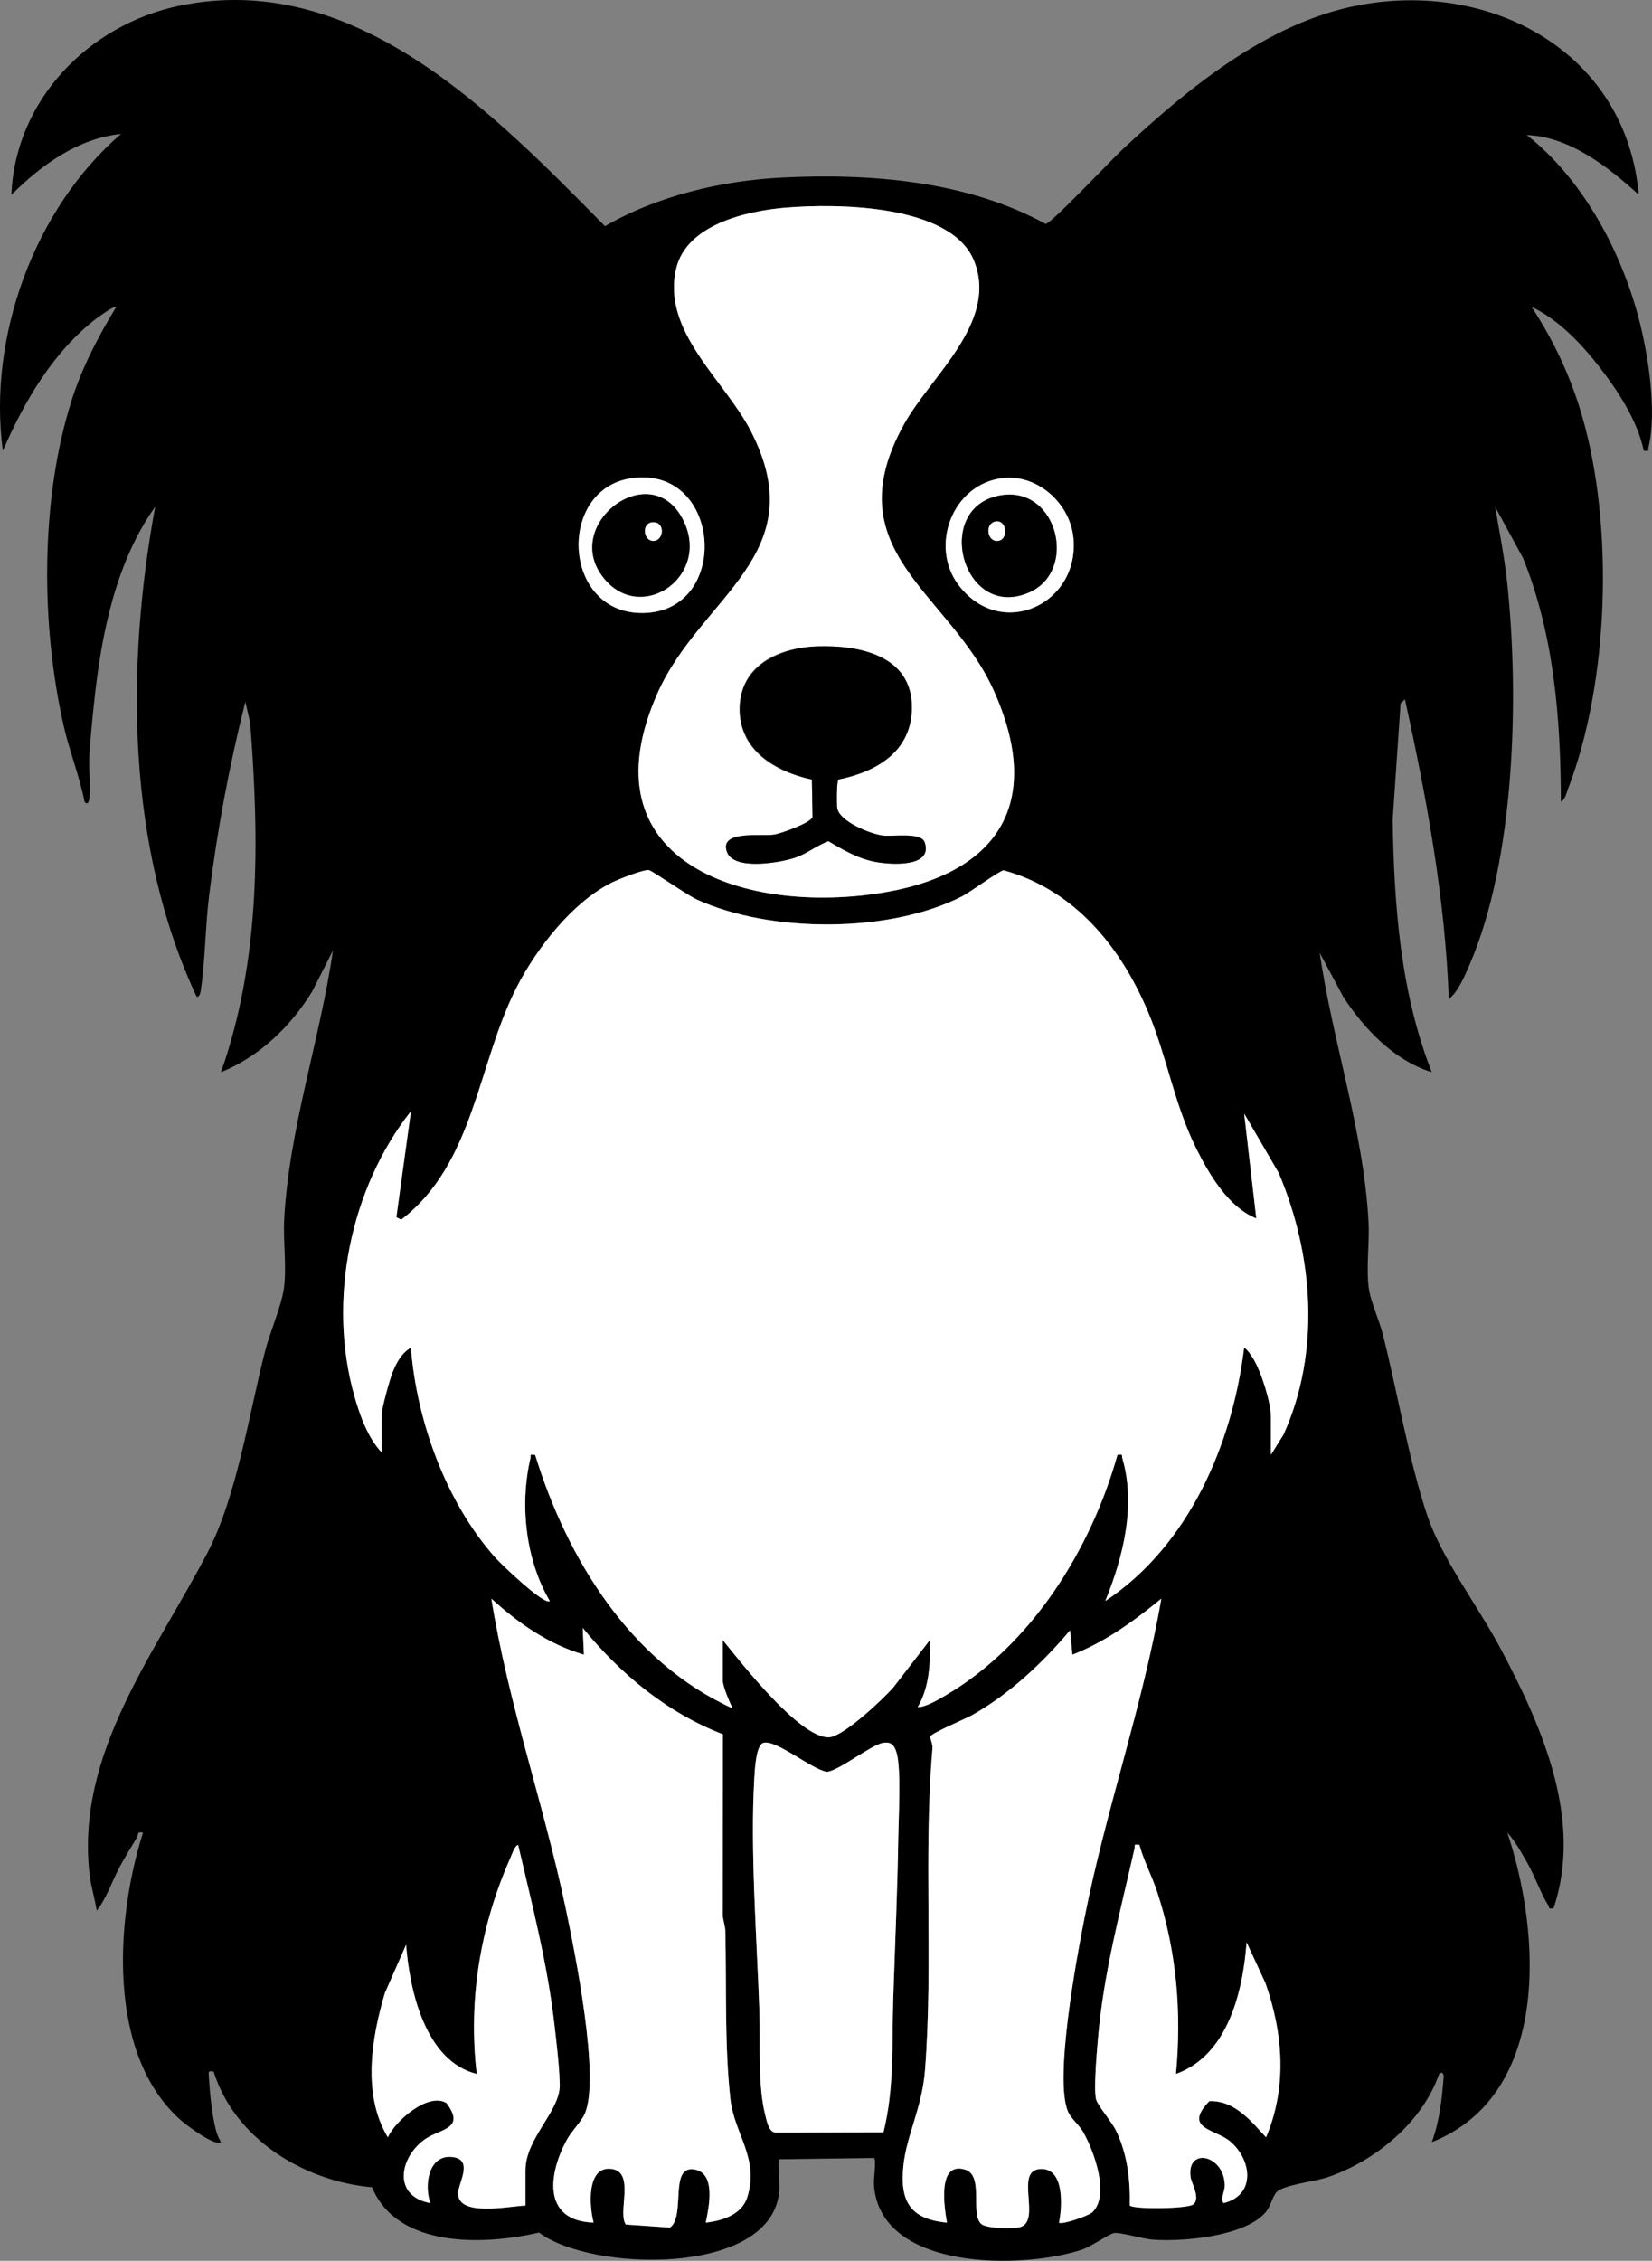 <svg xmlns="http://www.w3.org/2000/svg" id="_&#x30EC;&#x30A4;&#x30E4;&#x30FC;_2" viewBox="0 0 678.1 927.57"><rect x="0" y="0" width="678.1" height="927.57" fill="#808080" stroke="none"/><defs><style>.cls-1{fill:#fff;}</style></defs><g id="_&#x30EC;&#x30A4;&#x30E4;&#x30FC;_1-2"><path d="M319.69,900.4c-4.76,33.63-77.4,31.51-98.43,15.57-22.3,5.19-58.09,6.61-68.55-18.58-28.04-2.5-56.38-19.86-65.03-47.48-1.78-.07-2.12-.5-2,1.49.43,6.96,1.27,16.32,3.06,22.96.45,1.68,1.17,3.03,1.95,4.54-2.48,1.82-14.22-7.03-16.47-9.02-30.5-26.97-26.78-82.54-15.53-117.96-2.68-.57-1.72.7-2.48,1.97-2.36,3.92-4.88,7.98-7.04,12-3.17,5.89-5.47,13.02-9.47,18.02-.74-4.89-2.29-9.7-2.89-14.62-5.98-49.72,27.06-91.3,48.4-132.35,12.03-23.15,16.92-56.5,23.56-82.44,1.93-7.55,6.62-18.51,7.68-25.32,1.36-8.7-.28-19.73.2-28.8,1.96-37.3,14.68-73.67,20.03-110.45l-8.57,16.91c-8.94,14.45-21.52,26.57-37.41,33.08,16.29-46.11,15.76-95.24,11.98-143.49l-1.98-8.5c-6.59,26.17-11.57,52.79-14.88,79.62-1.55,12.55-1.56,26.36-3.38,38.63-.13.87-.44,3.01-1.73,2.74-28.75-61.46-29.12-135.22-17.02-200.99-16.15,22.66-22.04,52.15-24.98,79.51-.81,7.52-1.6,15.43-2.05,22.95-.33,5.42.71,11.86.04,17.06-.18,1.37-.7,3.09-2,1.49-2.05-10.55-6.13-20.5-8.52-30.99-9.47-41.52-9.71-93.03,3.25-133.77,4.33-13.61,10.89-26.07,18.26-38.23-.7-.65-6.82,3.74-7.92,4.57-17.8,13.56-29.83,34.15-38.59,54.41-6.3-46.43,12.92-99.39,48.5-129.98-17.62,1.77-32.84,12.83-44.99,24.99C6.18,41.05,36.48,10.07,73.65,2.36c72.09-14.95,129,44.18,174.68,90.44,21.56-12.49,47.94-18.72,72.81-19.95,36.31-1.79,75.81,1.36,108.07,19.03,2.2-.05,27.26-26.58,31.46-30.5,27.04-25.19,59.53-52.06,96.81-59.19,54.7-10.46,109.96,19.27,115.2,77.71-12.52-11.37-28.44-23.88-45.99-24.5,22.7,17.86,38.23,46.61,45.71,74.29,4.02,14.89,7.85,38.83,4.27,53.72-.36,1.51.71,1.76-1.97,1.5-2.59-12.5-10.8-24.9-18.61-34.9-7.26-9.28-16.71-19.13-27.4-24.09,9.18,14.05,16.02,28.6,20.72,44.77,13.07,45.02,11.13,108.84-5.7,152.73-.59,1.53-1.37,4.99-3.01,5.48-.08-33.8-2.76-68.41-15.54-99.96l-11.46-21.03c1.8,10.43,3.87,20.95,4.99,31.5,4.92,46.49,3.23,113.21-15.51,156.48-1.99,4.59-4.67,11-8.48,14.01-1.55-41.6-9.1-82.53-18.02-123l-1.78,1.71-3.25,47.75c.58,35.12,3.14,70.64,16.04,103.54-15.46-4.82-27.76-17.76-36.41-31.08l-9.57-17.91c5.31,36.87,18.05,73.05,20.03,110.45.47,8.77-1.12,19.38.2,27.8.79,5.08,4.26,12.72,5.68,18.32,5.92,23.39,10.82,52.48,18.35,74.65,5.87,17.29,21.04,37.42,29.9,54.1,16.96,31.91,34.08,70.25,21.82,106.67-2.3.47-1.6-.26-2.24-1.28-2.82-4.45-5.61-12.2-8.58-17.4-2.34-4.09-4.97-8.89-8.16-12.33,13.97,41.56,17.74,107.64-31,126.99,3.22-8.83,4.09-17.34,4.86-26.58.16-1.88-.86-2.37-1.85-1.41-6.91,19.98-26.37,35.87-46.06,42.46-5.06,1.69-18.36,3.12-20.82,6.18-1.75,2.18-2.28,5.86-4.59,8.41-8.8,9.68-33.72,11.83-46.03,10.94-4-.29-13.07-3.05-15.9-2.71-1.79.22-9.57,5.58-13.07,6.76-24.39,8.18-83.09,8.9-85.52-26.55-.19-2.7,1.1-10.35.03-11.02l-39.05.54c-.45,4.56.62,10.1,0,14.5ZM322.49,85.2c-15.99,1.35-40.7,6.91-44.95,25.05-6.04,25.79,19.9,45.7,30.67,66.63,26.19,50.88-20.65,67.63-38.38,107.66-30.26,68.32,34.22,90.31,90.09,82.09,48.82-7.19,69.25-36.12,47.94-83.4-18.17-40.33-65.87-57.01-36.69-109.34,10.97-19.67,38.57-41.65,28.72-66.68-9.25-23.52-56.62-23.76-77.4-22ZM259.45,196.16c-31.09,4.25-28.8,55.88,4.58,55.35,36.1-.58,32.4-60.39-4.58-55.35ZM411.45,196.16c-20.62,2.5-30.2,28.2-17.73,44.22,17.53,22.52,49.66,7.33,46.86-19.87-1.45-14.12-14.83-26.08-29.13-24.34ZM156.69,595.9v-15.5c0-2.69,3.31-14.48,4.51-17.49,1.56-3.89,3.72-7.85,7.48-10.01,2.37,30.09,14.35,63.3,34.5,86.01,2.38,2.68,20.23,19.82,22.51,17.98-9.92-16.9-12.41-39.45-7.98-58.5.36-1.54-.67-1.75,1.97-1.49,13.11,42.61,39.09,85.05,81.01,103.99-1.22-2.62-4-8.94-4-11.49v-16.5c7.47,9.16,31.46,40.15,43.52,39.89,5.83-.12,22.24-15.64,26.45-20.42l15.02-19.47c.27,9.32-.1,19.26-4.98,27.5,3.33.04,8.56-3.1,11.91-5.09,35.03-20.73,59.29-59.84,70.09-98.42,2.57-.29,1.59,0,2.02,1.45,5.64,19.26.33,40.57-7.02,58.54,34.14-22.65,52.15-64.16,57-103.99,1.31.68,3.03,3.38,3.81,4.67,3.23,5.34,7.18,17.76,7.18,23.82v15.5l5.18-8.32c15.3-33.88,12.27-73.67-2-107.35l-14.16-24.32,4.98,42.99c-11.37-4.46-19.42-18.1-24.71-28.78-9.05-18.27-12.02-37.78-19.82-56.18-11.33-26.72-30.21-49.84-59.14-57.84-1.4-.08-14.04,9.11-17,10.63-29.74,15.24-78.69,15.19-108.99,1.35-3.96-1.81-18.6-12.04-19.76-12.1-2.46-.15-12.24,3.73-14.94,5.06-16.23,7.99-31,27-39.14,42.86-16.19,31.5-17.39,72.51-47.48,95.53l-2-1.03,5.99-43.48c-25.03,31.75-34.25,77.74-23.25,116.76,2.18,7.75,5.59,17.39,11.26,23.24ZM239.68,678.9c-14.54-4.26-26.91-12.89-37.98-23,6.91,43.09,21.53,84.32,30.5,126.99,3.65,17.38,14.52,70.45,7.68,84.71-1.43,2.99-5.13,6.66-7,10-7.8,13.91-10.53,33.64,10.8,34.3-1.77-6.31-3.11-23.5,7.45-22.02,9.72,1.36,2.25,17.91,5.77,22.81l18.12,1.26c6.55-4.75-.48-25.53,9.95-23.88,9.1,1.44,6,15.7,4.73,21.84,6.79-.76,14.78-3.23,17.05-10.44,5.03-15.98-5.37-25.96-6.93-40.18-2.46-22.32-1.57-46.41-2.08-68.92-.05-2.37-1.04-4.55-1.08-6.92l.09-73.88c-23-8.87-42.06-24.73-57.55-43.65l.49,11ZM448.42,907.62c7.32-7.2.45-25.49-3.9-33.05-1.5-2.61-4.86-5.39-6.03-7.97-5.98-13.07,3.49-63.61,6.67-79.75,8.72-44.16,23.81-86.64,31.53-130.96-11.2,9.13-22.87,17.7-36.5,22.99l-.98-9.98c-11.12,13.26-25.03,26.31-40.21,34.79-2.69,1.5-16.84,7.42-17.14,8.79.14,1.64,1.03,3.17.89,4.87-3.73,43.49.33,88.42-3.06,132.04-1.2,15.45-7.55,26.49-8.87,39.13-1.51,14.56,2.7,21.94,17.87,23.37-1.02-5.97-4.12-25.11,7.28-21.82,8.14,2.35,2.15,17.88,6.74,22.31,2.03,1.96,12.56,2.05,15.46,1.49,10.28-1.97-3.02-24.81,9.95-23.97,8.85.58,7.85,15.88,6.58,21.98,1.03,1.06,12.25-2.82,13.72-4.27ZM362.64,874.85c4.51-18.09,3.42-36.16,4.01-54.49.71-22.12,1.76-44.8,2.08-66.92.11-7.87,1.25-28.02-.71-34.37-.95-3.07-2.19-4.58-5.58-4-4.88.83-19.05,12.06-23.16,11.85-6.15-1.02-20.71-13.26-25.87-11.87-3.13.84-3.56,11.04-3.76,14.31-1.77,29.14,1.04,66.31,2.08,96,.46,13.01-.79,30.07,2.43,42.57.63,2.43,1.4,6.69,4.04,7l44.45-.09ZM215.69,904.9v-14.5c0-13.19,14.26-24.21,14.07-35.02-.13-7.45-1.33-17.27-2.2-24.85-2.85-24.93-9.21-49.27-14.88-73.62-1.5.53-2.49,3.83-3.16,5.32-12.4,27.91-17.39,58.18-13.83,88.66-21.11-5.24-27.52-34.1-29-52.99l-8.7,19.78c-5.55,18.62-9.31,41.81,1.21,59.19,3.11-6.83,16.59-18.56,24.06-14.04,8.04,10.66-2.55,10.59-8.5,14.62-10.71,7.26-13.94,23.57,1.93,26.43-2.63-6.86-1.02-19.57,8.44-18.96,9.55.62,3.14,10.53,2.92,14.63-.57,10.27,21.21,5.51,27.64,5.34ZM467.68,756.9c-2.66-.25-1.62-.04-1.97,1.5-5.84,25.85-12.78,51.42-15.01,78.01-.45,5.39-1.81,20.37-.8,24.78.57,2.52,6.43,9.28,8.17,12.84,4.67,9.58,5.93,20.25,5.68,30.82,1.58,1.62,23.44,1.39,25.99-.41,3.23-2.29-.63-8.66-1-11.11-1.87-12.52,13.66-9.49,14.01,3.1.07,2.53-1.77,5.19-.56,7.45,13.62-3.26,11.58-18.16,2.53-25.51-6.05-4.91-19.2-5.03-8.31-16.33,10.34-.38,17.01,8.08,23.28,14.84,8.68-20.47,7.04-42.62-.24-63.24l-7.74-16.75c-1.51,20.28-7.72,46.42-29,53.99,2.38-25.47.26-50.46-7.74-74.76-2.16-6.56-5.46-12.58-7.27-19.24Z"></path><path class="cls-1" d="M448.42,907.62c-1.47,1.45-12.69,5.33-13.72,4.27,1.27-6.1,2.28-21.41-6.58-21.98-12.97-.84.33,22-9.95,23.97-2.91.56-13.44.46-15.46-1.49-4.59-4.43,1.4-19.97-6.74-22.31-11.4-3.29-8.3,15.85-7.28,21.82-15.17-1.43-19.39-8.81-17.87-23.37,1.32-12.65,7.67-23.69,8.87-39.13,3.39-43.62-.68-88.55,3.06-132.04.15-1.7-.75-3.23-.89-4.87.3-1.36,14.45-7.28,17.14-8.79,15.17-8.49,29.09-21.54,40.21-34.79l.98,9.98c13.63-5.29,25.3-13.85,36.5-22.99-7.72,44.32-22.81,86.81-31.53,130.96-3.19,16.14-12.66,66.68-6.67,79.75,1.18,2.57,4.53,5.36,6.03,7.97,4.35,7.56,11.23,25.85,3.9,33.05Z"></path><path class="cls-1" d="M467.68,756.9c1.81,6.65,5.11,12.68,7.27,19.24,8,24.3,10.12,49.29,7.74,74.76,21.28-7.57,27.49-33.71,29-53.99l7.74,16.75c7.28,20.63,8.92,42.78.24,63.24-6.26-6.76-12.94-15.22-23.28-14.84-10.89,11.29,2.26,11.42,8.31,16.33,9.05,7.35,11.09,22.25-2.53,25.51-1.21-2.26.63-4.92.56-7.45-.34-12.59-15.87-15.62-14.01-3.1.37,2.45,4.23,8.82,1,11.11-2.54,1.8-24.41,2.03-25.99.41.25-10.57-1.01-21.24-5.68-30.82-1.73-3.55-7.59-10.31-8.17-12.84-1-4.41.35-19.39.8-24.78,2.23-26.58,9.17-52.16,15.01-78.01.35-1.54-.7-1.75,1.97-1.5Z"></path><path class="cls-1" d="M411.45,196.16c14.3-1.74,27.68,10.23,29.13,24.34,2.8,27.2-29.33,42.4-46.86,19.87-12.46-16.02-2.88-41.71,17.73-44.22ZM411.44,203.13c-29.1,4.1-16.52,51.89,10.94,39.95,20.07-8.73,11.86-43.17-10.94-39.95Z"></path><path d="M411.44,203.13c22.8-3.21,31.01,31.23,10.94,39.95-27.45,11.93-40.04-35.85-10.94-39.95ZM408.38,214.01c-4.05,1-3.23,7.92.81,7.92,5.06,0,4.24-9.16-.81-7.92Z"></path><path class="cls-1" d="M408.38,214.01c5.05-1.25,5.87,7.91.81,7.92-4.03,0-4.85-6.92-.81-7.92Z"></path><path class="cls-1" d="M259.45,196.16c36.97-5.05,40.68,54.76,4.58,55.35-33.38.54-35.67-51.1-4.58-55.35ZM249.04,238.55c15.5,16.66,42.48-2.54,31.47-24.97-13.36-27.22-52.08,2.81-31.47,24.97Z"></path><path class="cls-1" d="M156.69,595.9c-5.67-5.85-9.08-15.48-11.26-23.24-11-39.02-1.78-85.01,23.25-116.76l-5.99,43.48,2,1.03c30.09-23.02,31.29-64.03,47.48-95.53,8.15-15.86,22.92-34.87,39.14-42.86,2.7-1.33,12.48-5.2,14.94-5.06,1.16.07,15.8,10.3,19.76,12.1,30.3,13.84,79.25,13.88,108.99-1.35,2.96-1.52,15.6-10.71,17-10.63,28.93,8,47.81,31.12,59.14,57.84,7.8,18.4,10.77,37.91,19.82,56.18,5.29,10.68,13.34,24.32,24.71,28.78l-4.98-42.99,14.16,24.32c14.27,33.68,17.3,73.47,2,107.35l-5.18,8.32v-15.5c0-6.06-3.95-18.48-7.18-23.82-.78-1.29-2.5-3.99-3.81-4.67-4.85,39.84-22.86,81.35-57,103.99,7.35-17.98,12.66-39.28,7.02-58.54-.43-1.46.55-1.74-2.02-1.45-10.8,38.58-35.06,77.69-70.09,98.42-3.35,1.98-8.58,5.12-11.91,5.09,4.88-8.24,5.25-18.18,4.98-27.5l-15.02,19.47c-4.21,4.77-20.62,20.29-26.45,20.42-12.06.26-36.05-30.73-43.52-39.89v16.5c0,2.55,2.78,8.87,4,11.49-41.92-18.93-67.9-61.38-81.01-103.99-2.64-.26-1.61-.05-1.97,1.49-4.42,19.05-1.94,41.6,7.98,58.5-2.29,1.84-20.14-15.3-22.51-17.98-20.14-22.72-32.13-55.93-34.5-86.01-3.75,2.16-5.91,6.13-7.48,10.01-1.21,3-4.51,14.79-4.51,17.49v15.5Z"></path><path class="cls-1" d="M322.49,85.2c20.78-1.76,68.14-1.52,77.4,22,9.85,25.03-17.75,47.01-28.72,66.68-29.18,52.34,18.52,69.02,36.69,109.34,21.31,47.28.88,76.21-47.94,83.4-55.86,8.23-120.34-13.77-90.09-82.09,17.73-40.03,64.57-56.78,38.38-107.66-10.77-20.93-36.71-40.84-30.67-66.63,4.25-18.14,28.96-23.7,44.95-25.05ZM335.49,265.18c-15.67.52-31.53,7.24-31.88,25.22s14.85,26.26,29.64,29.43l.28,15.4c-.85,2.46-12.93,6.76-15.79,7.21-5.09.8-22.8-1.99-19.32,7.17,2.89,7.61,21.65,4.35,27.81,2.32,4.94-1.63,8.98-5.06,13.81-6.84,6.2,3.69,12.19,7.21,19.41,8.54,6.13,1.13,23.69,2.4,20.08-8.08-1.46-4.24-13.19-2.23-17.26-2.75-5.15-.67-17.91-5.83-18.64-11.36-.23-1.78-.21-10.65.48-11.62,15.86-3.22,30.14-11.59,30.18-29.6.04-21.29-21.57-25.61-38.81-25.04Z"></path><path class="cls-1" d="M239.68,678.9l-.49-11c15.49,18.93,34.55,34.78,57.55,43.65l-.09,73.88c.05,2.36,1.03,4.55,1.08,6.92.52,22.51-.38,46.6,2.08,68.92,1.57,14.22,11.97,24.2,6.93,40.18-2.27,7.21-10.26,9.68-17.05,10.44,1.27-6.14,4.37-20.4-4.73-21.84-10.43-1.65-3.4,19.13-9.95,23.88l-18.12-1.26c-3.52-4.9,3.95-21.44-5.77-22.81-10.56-1.48-9.21,15.71-7.45,22.02-21.33-.66-18.61-20.38-10.8-34.3,1.87-3.34,5.57-7,7-10,6.83-14.26-4.03-67.33-7.68-84.71-8.97-42.66-23.59-83.89-30.5-126.99,11.07,10.11,23.44,18.74,37.98,23Z"></path><path class="cls-1" d="M362.64,874.85l-44.45.09c-2.63-.31-3.41-4.58-4.04-7-3.22-12.5-1.97-29.56-2.43-42.57-1.04-29.69-3.85-66.86-2.08-96,.2-3.27.63-13.47,3.76-14.31,5.17-1.39,19.73,10.85,25.87,11.87,4.11.21,18.28-11.02,23.16-11.85,3.39-.57,4.63.93,5.58,4,1.96,6.36.82,26.5.71,34.37-.32,22.12-1.38,44.8-2.08,66.92-.58,18.33.51,36.4-4.01,54.49Z"></path><path class="cls-1" d="M215.69,904.9c-6.43.17-28.21,4.94-27.64-5.34.23-4.1,6.64-14.01-2.92-14.63-9.46-.61-11.07,12.1-8.44,18.96-15.87-2.86-12.64-19.17-1.93-26.43,5.95-4.03,16.54-3.96,8.5-14.62-7.47-4.52-20.96,7.21-24.06,14.04-10.53-17.38-6.76-40.57-1.21-59.19l8.7-19.78c1.48,18.9,7.9,47.75,29,52.99-3.55-30.48,1.44-60.76,13.83-88.66.67-1.5,1.66-4.79,3.16-5.32,5.67,24.35,12.03,48.69,14.88,73.62.87,7.58,2.07,17.4,2.2,24.85.19,10.81-14.07,21.83-14.07,35.02v14.5Z"></path><path d="M335.49,265.18c17.23-.57,38.85,3.76,38.81,25.04-.04,18.01-14.32,26.38-30.18,29.6-.7.97-.72,9.84-.48,11.62.73,5.53,13.48,10.7,18.64,11.36,4.07.53,15.8-1.48,17.26,2.75,3.6,10.48-13.95,9.21-20.08,8.08-7.22-1.33-13.22-4.85-19.41-8.54-4.82,1.78-8.87,5.21-13.81,6.84-6.16,2.03-24.92,5.29-27.81-2.32-3.48-9.15,14.23-6.37,19.32-7.17,2.86-.45,14.94-4.75,15.79-7.21l-.28-15.4c-14.79-3.17-29.97-12.27-29.64-29.43s16.21-24.7,31.88-25.22Z"></path><path d="M249.04,238.55c-20.61-22.16,18.11-52.2,31.47-24.97,11.01,22.43-15.97,41.63-31.47,24.97ZM268.19,214.26c-4.99,0-4.27,7.66,0,7.66s4.99-7.66,0-7.66Z"></path><path class="cls-1" d="M268.19,214.26c4.99,0,4.27,7.66,0,7.66s-4.99-7.66,0-7.66Z"></path></g></svg>